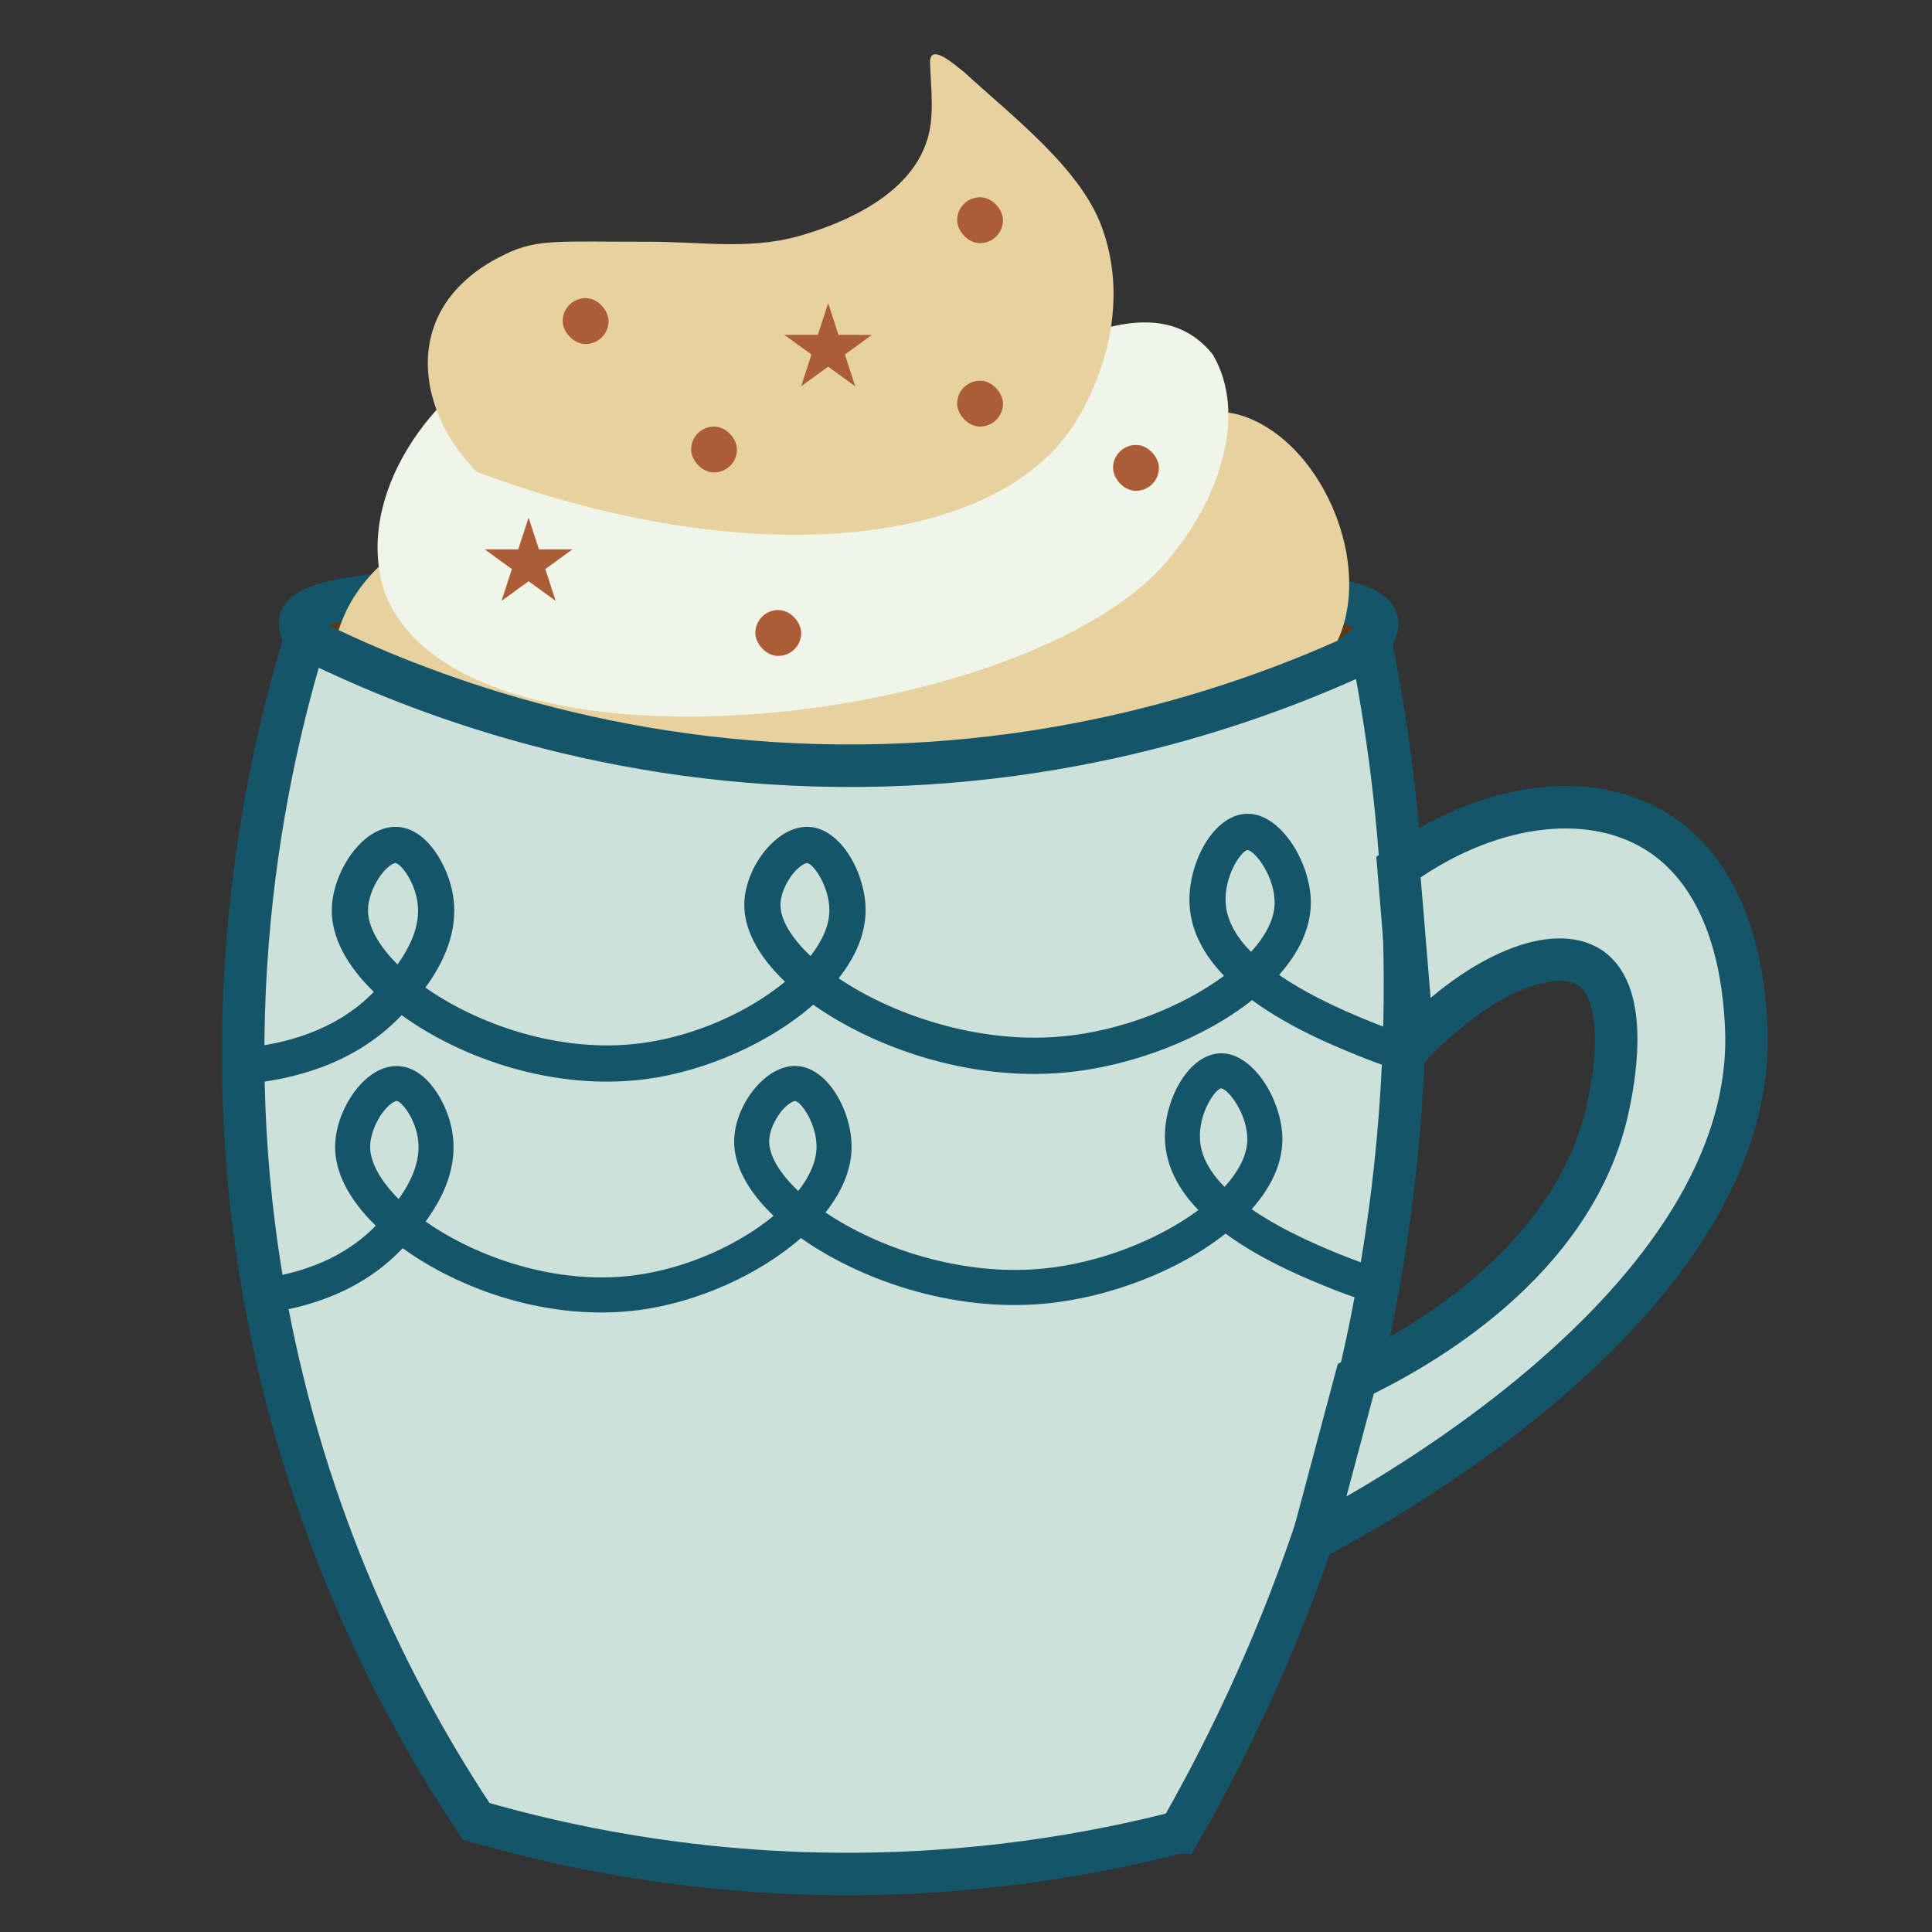 <?xml version="1.0" encoding="UTF-8"?>
<svg id="Capa_2" data-name="Capa 2" xmlns="http://www.w3.org/2000/svg" viewBox="0 0 500 500">
  <rect x="0" y="0" width="500" height="500" fill="#333333" stroke="none"/>
  <path d="M77.68,160.9c1.46-9.05,45.44-9.11,133.39-9.22,95.89-.12,143.84-.18,145.33,9.22,1.99,12.59-69.02,43.93-145.33,42.41-70.12-1.4-135.34-30.36-133.39-42.41Z" fill="#603813" stroke="#145569" stroke-miterlimit="10" stroke-width="11"/>
  <path d="M347.41,162.63c6.59-19.67-6.01-47.57-24.71-54.6-18.79-7.06-28.3,13.19-62.79,21.37-47.99,11.38-65.74-17.06-117.01-4.75-8.28,1.99-44.7,11.58-54.23,35.61-1.3,3.27-4.69,11.83,0,18.99,8.17,12.49,35.03,11.76,54.23,11.87,81.11.48,104.99,16.55,132.55,12.67,2.04-.29,9.34-2.14,18.72-5.55,24.82-9.01,47.04-17.07,53.25-35.61Z" fill="#e7d29f"/>
  <path d="M305.34,474.11c-22.44,5.77-53.32,11.31-90.2,10.86-37.87-.46-69.33-7.07-91.93-13.62-17.21-25.9-40.42-67.95-52.43-124.18-17.43-81.6-1.86-148.96,8.28-182.13,24.81,12.35,73.51,32.54,137.98,33.12,64.12.58,112.96-18.51,137.98-30.36,7.5,37.68,14.84,99.82,0,173.85-11.58,57.74-32.62,102.59-49.67,132.46Z" fill="#cde1da" stroke="#145569" stroke-miterlimit="10" stroke-width="11"/>
  <path d="M365.7,270.06c17.72-18.44,36.65-25.69,45.81-19.59,10.68,7.11,5.75,30.8,4.75,35.61-8.52,40.96-50.26,63.48-65.38,70.75-3.68,13.8-7.36,27.6-11.04,41.39,8.64-4.36,116.41-60.28,112.03-133.51-.47-7.9-2.21-37.02-23.74-49.85-17.9-10.67-43.82-6.7-66.21,9.51,1.26,15.23,2.52,30.46,3.78,45.69Z" fill="#cde1da" stroke="#145569" stroke-miterlimit="10" stroke-width="11"/>
  <path d="M99.37,152.77c-7.6-24.45,12.17-52.05,34.35-62.33,23.94-11.43,50.03-.33,72.88,8.63,15.14,6.16,27.09,8.74,40.57,2.79,18.71-7.11,50.15-30.87,66.72-10.08,9.19,15.71,1.12,37.06-9.42,50.33-32.33,45.64-185.06,64.14-204.99,11.03l-.12-.36Z" fill="#eff5e9"/>
  <path d="M123.48,122.18c-10.94-10.97-15.51-25.71-11.09-37.9,4.22-11.65,15.22-16.97,18.52-18.56,8.29-4.01,14.07-3.11,36.94-3.16,13.36-.03,25.74,2.13,38.61-1.38,13.04-3.66,28.57-10.98,33.17-24.02,2.48-6.54,1.18-14.87,1.06-21.23.18-4.9,6.64,1.09,8.97,2.85,11.95,11.07,29.82,24.54,35.47,39.93,7.83,21.31-1.16,41.74-7.13,51.09-20.2,31.65-83.38,38.88-154.52,12.38Z" fill="#e7d29f"/>
  <rect x="145.62" y="77.16" width="11.87" height="11.87" rx="5.94" ry="5.94" fill="#ad5d35"/>
  <rect x="178.86" y="110.4" width="11.87" height="11.87" rx="5.94" ry="5.94" fill="#ad5d35"/>
  <rect x="288.06" y="115.15" width="11.87" height="11.87" rx="5.94" ry="5.94" fill="#ad5d35"/>
  <rect x="247.7" y="98.53" width="11.87" height="11.87" rx="5.94" ry="5.94" fill="#ad5d35"/>
  <rect x="247.7" y="51.05" width="11.87" height="11.87" rx="5.94" ry="5.94" fill="#ad5d35"/>
  <polygon points="136.8 133.96 139.47 142.19 148.13 142.19 141.13 147.28 143.8 155.51 136.8 150.42 129.8 155.51 132.47 147.28 125.47 142.19 134.12 142.19 136.8 133.96" fill="#ad5d35"/>
  <polygon points="214.33 78.43 217 86.66 225.66 86.66 218.66 91.75 221.33 99.98 214.33 94.89 207.33 99.98 210 91.75 203 86.66 211.65 86.66 214.33 78.43" fill="#ad5d35"/>
  <rect x="195.48" y="157.88" width="11.87" height="11.87" rx="5.94" ry="5.94" fill="#ad5d35"/>
  <path d="M356.62,265.16c-5.26-2.09-16.47-6.56-25.59-12.85,5.01-5.64,8.07-11.85,8.21-18.27.14-6.73-3.11-14.73-7.92-19.44-2.78-2.73-5.82-4.14-8.82-3.98-2.86.11-5.67,1.61-8.1,4.29-4.31,4.75-6.93,12.51-6.54,19.28.39,7.06,3.92,13.16,8.92,18.35-10.67,7.92-26.45,14.27-41.96,15.69-21.47,1.98-43.6-5.48-57.78-15.05,4.36-5.5,6.96-11.48,6.98-17.55.02-9.59-6.34-21.14-14.57-21.63-3.14-.17-6.37,1.17-9.35,3.92-4.42,4.09-7.35,10.34-7.48,15.91-.12,6.56,3.51,13.54,10.54,20.24-9.28,7.68-23.06,14.01-36.98,15.88-21.13,2.86-42.68-4.92-56.09-14.37,6.07-8.26,8.46-16.36,7.1-24.16-1.23-7.14-6.62-17.27-14.68-17.43-3.06-.05-6.26,1.37-9.12,4.17-4.5,4.42-7.53,11.43-7.53,17.46,0,6.92,3.75,14.16,10.88,21.08-.33.33-.66.64-.98.97-9.15,8.84-21.32,12.48-33.01,13.57v9.35c13.73-1.16,28.34-5.4,39.52-16.19.58-.56,1.14-1.11,1.69-1.67,15.23,11.04,39.29,19.75,63.46,16.51,15.4-2.08,31.87-9.42,43.05-19.22,15.32,10.82,39.88,19.88,65.19,17.55,17.24-1.59,35.79-8.76,48.38-18.74,10.18,7.5,22.58,12.43,29.11,15.04,3.34,1.33,6.75,2.51,10.2,3.53v-9.82c-2.28-.73-4.51-1.55-6.73-2.42ZM102.87,249.59c-4.89-4.87-7.64-9.87-7.64-13.96,0-3.5,2.03-8.12,4.72-10.76,1.26-1.23,2.14-1.51,2.36-1.51h.02c1.17.03,4.67,4.14,5.64,9.68.89,5.08-.83,10.62-5.09,16.55ZM209.76,247.42c-5.09-4.81-7.85-9.56-7.78-13.4.06-2.97,1.92-6.81,4.4-9.15,1.36-1.26,2.3-1.51,2.48-1.51h.02c1.62.14,5.78,6.07,5.76,12.26-.02,3.83-1.8,7.87-4.89,11.81ZM323.76,246.33c-3.75-3.79-6.29-8.04-6.56-12.66-.41-6.9,3.9-13.34,5.64-13.69,2.05.23,7.17,7.03,7.03,13.87-.09,4.08-2.33,8.37-6.11,12.49Z" fill="#145569"/>
  <path d="M348.69,325.38c-5.09-2.02-15.94-6.35-24.76-12.43,4.85-5.45,7.81-11.47,7.95-17.68.14-6.51-3.01-14.25-7.66-18.81-2.69-2.64-5.64-4-8.54-3.85-2.76.11-5.48,1.56-7.84,4.15-4.17,4.59-6.71,12.1-6.33,18.66.38,6.83,3.79,12.74,8.63,17.75-10.32,7.66-25.59,13.81-40.6,15.18-20.77,1.92-42.18-5.3-55.9-14.56,4.22-5.32,6.74-11.1,6.75-16.98.02-9.28-6.13-20.46-14.1-20.92-3.04-.17-6.16,1.13-9.05,3.79-4.28,3.96-7.12,10-7.24,15.4-.12,6.35,3.4,13.1,10.2,19.58-8.97,7.43-22.31,13.55-35.78,15.36-20.44,2.76-41.29-4.76-54.27-13.9,5.88-7.99,8.19-15.83,6.87-23.37-1.19-6.9-6.41-16.71-14.2-16.86-2.96-.05-6.06,1.33-8.82,4.03-4.35,4.28-7.28,11.06-7.28,16.89,0,6.69,3.63,13.7,10.53,20.4-.32.32-.63.62-.95.94-8.85,8.55-20.62,12.07-31.94,13.13v9.05c13.28-1.12,27.42-5.23,38.24-15.67.56-.54,1.1-1.07,1.63-1.62,14.73,10.68,38.01,19.11,61.4,15.97,14.9-2.01,30.84-9.11,41.65-18.6,14.82,10.47,38.59,19.23,63.08,16.98,16.68-1.54,34.63-8.48,46.81-18.13,9.85,7.25,21.85,12.03,28.16,14.55,3.23,1.28,6.53,2.43,9.87,3.41v-9.5c-2.21-.71-4.37-1.5-6.51-2.34ZM103.18,310.32c-4.73-4.71-7.39-9.55-7.39-13.51,0-3.38,1.96-7.86,4.56-10.41,1.22-1.19,2.07-1.47,2.28-1.47h.02c1.13.03,4.52,4,5.45,9.37.86,4.91-.8,10.27-4.93,16.01ZM206.59,308.22c-4.93-4.65-7.6-9.25-7.52-12.96.06-2.87,1.86-6.59,4.26-8.85,1.31-1.22,2.22-1.47,2.4-1.47h.02c1.57.14,5.59,5.88,5.57,11.86-.02,3.7-1.74,7.61-4.73,11.42ZM316.9,307.16c-3.63-3.67-6.09-7.78-6.35-12.25-.39-6.68,3.78-12.9,5.45-13.25,1.98.23,6.93,6.8,6.8,13.42-.09,3.94-2.25,8.1-5.91,12.09Z" fill="#145569"/>
</svg>
